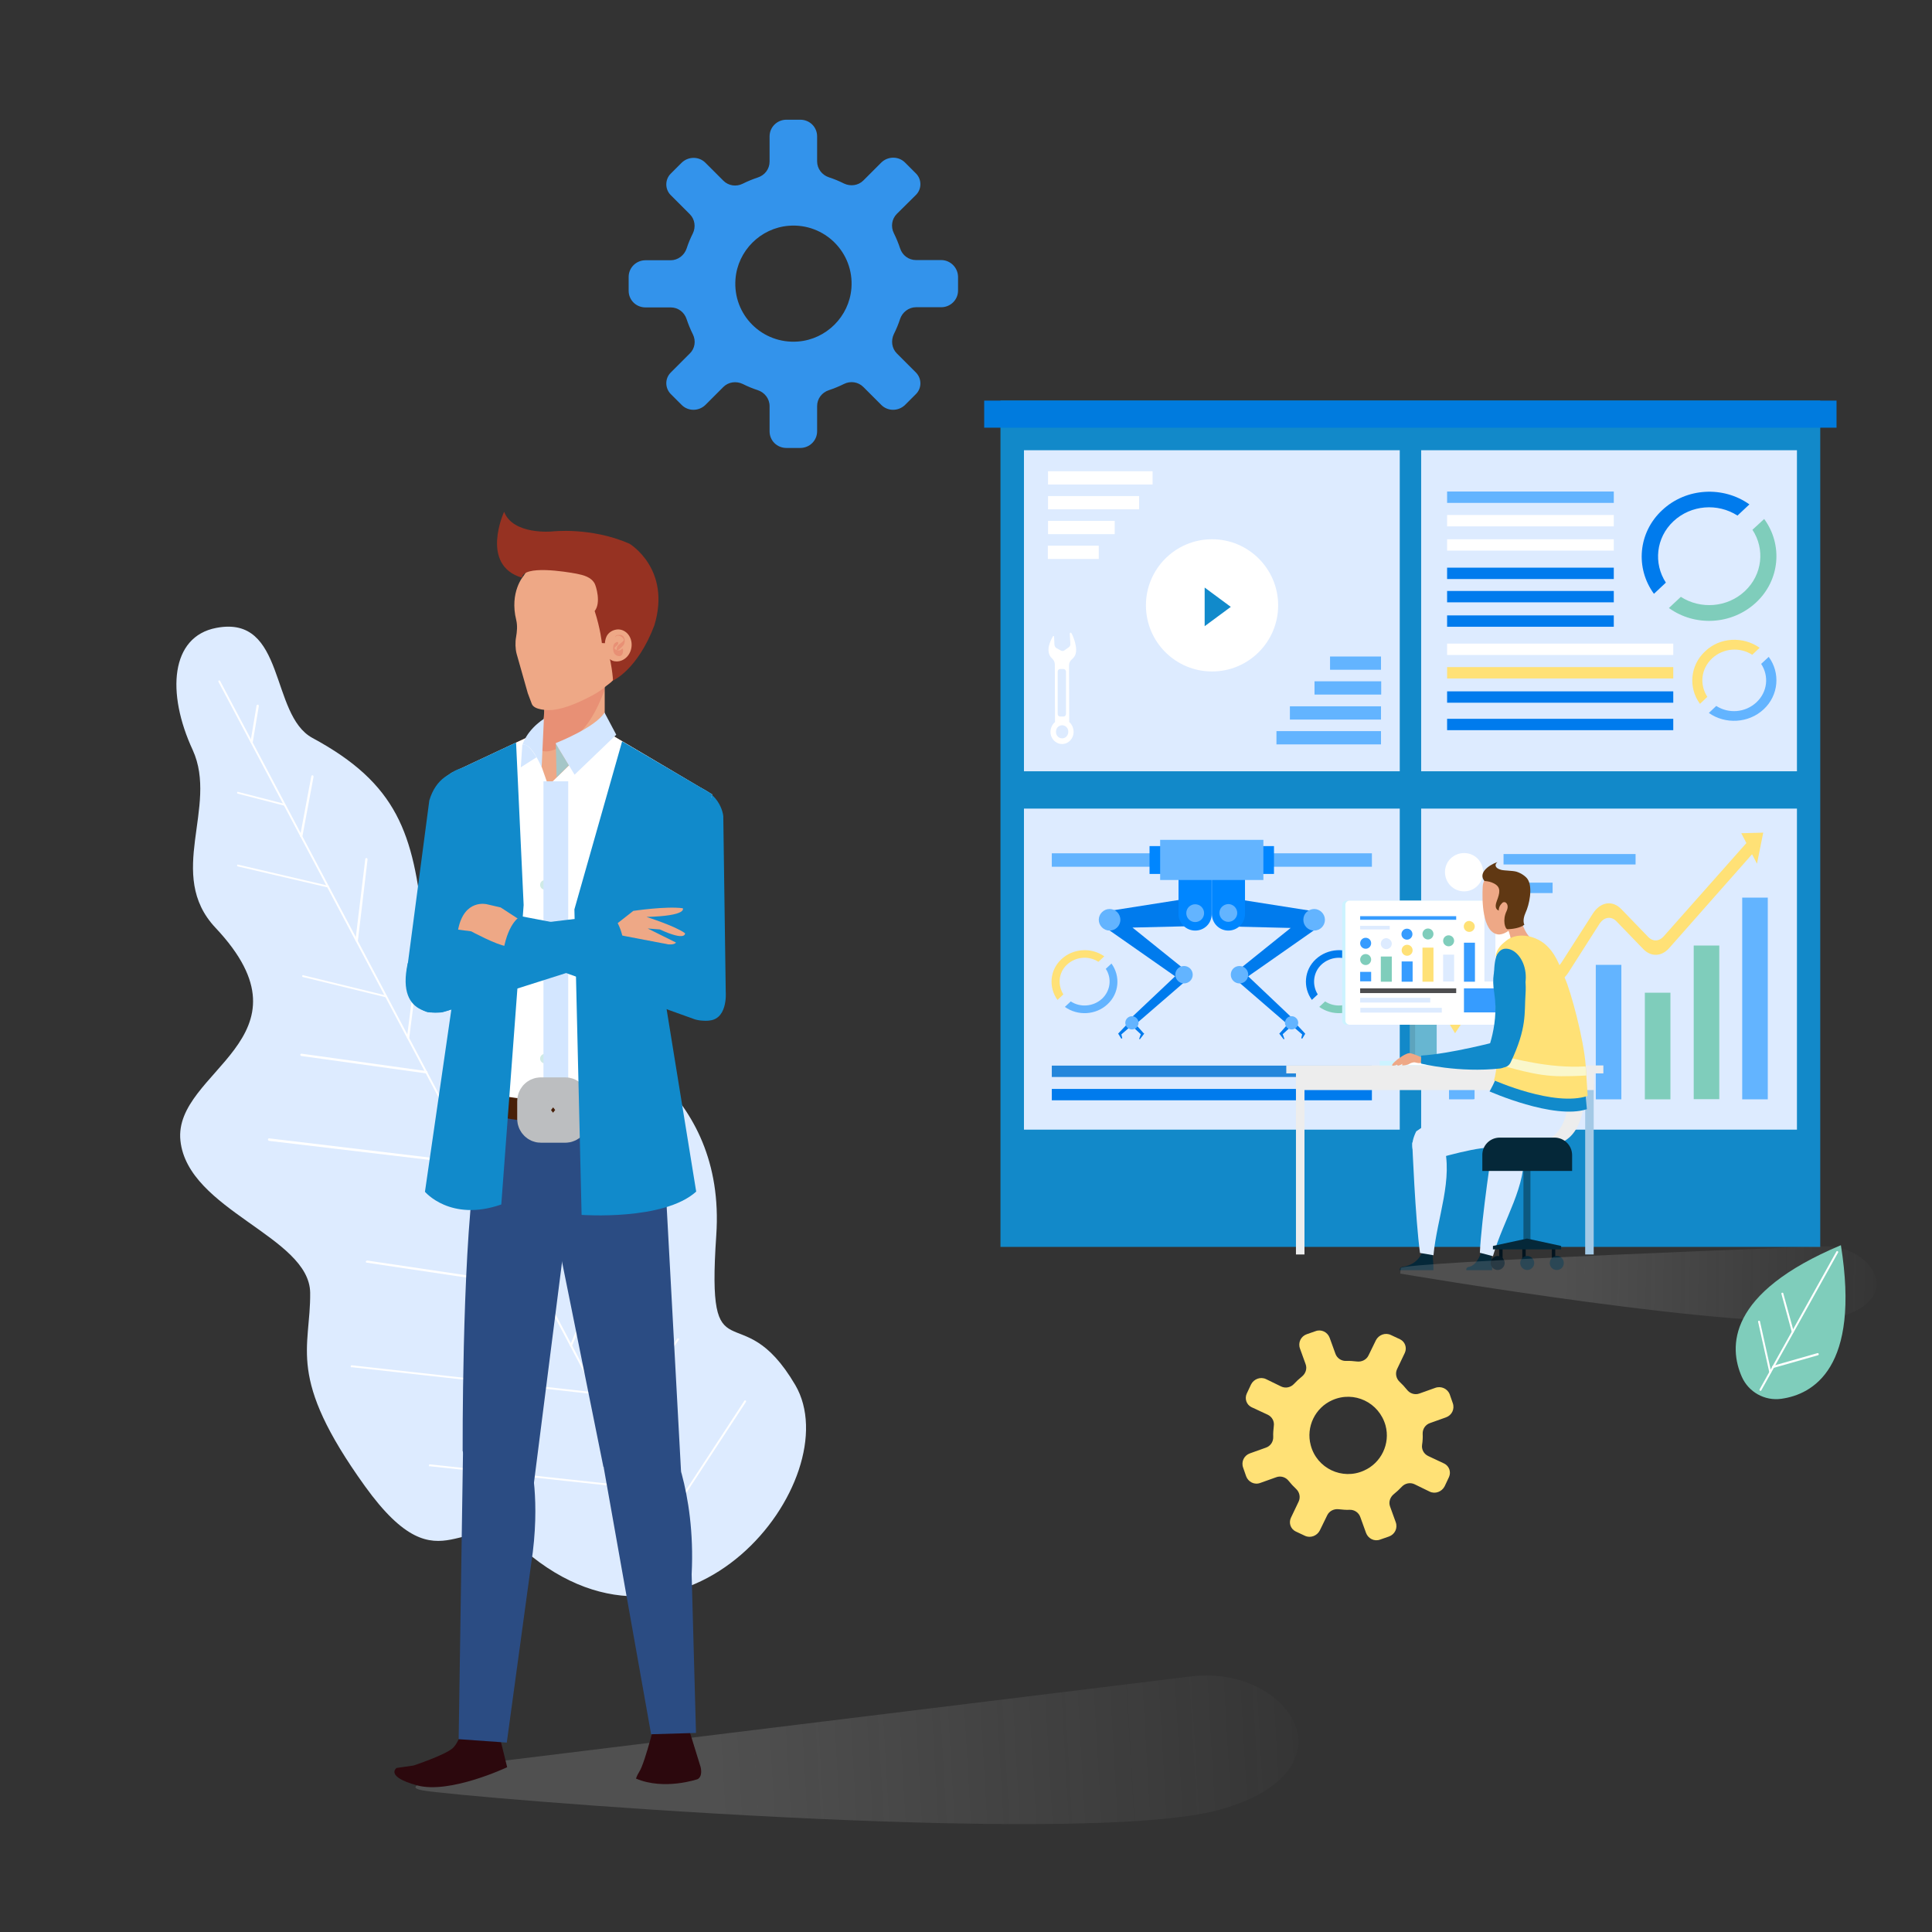 <svg width="230" height="230" viewBox="0 0 230 230" fill="none" xmlns="http://www.w3.org/2000/svg">
<rect x="0" y="0" width="230" height="230" fill="#333333" stroke="none"/>
<path d="M196.695 136.782H198.792V55.065H196.695V136.782Z" fill="#0854BD"/>
<path d="M194.26 60.86H201.25V53.87H194.26V60.86Z" fill="#1F88E4"/>
<path d="M216.696 47.691H119.104V148.44H216.696V47.691Z" fill="#1289C9"/>
<path d="M218.635 47.691H117.165V50.915H218.635V47.691Z" fill="#007BDE"/>
<path d="M166.615 53.599H121.9V91.819H166.637V53.599H166.615Z" fill="#DDEBFF"/>
<path d="M213.9 53.599H169.185V91.819H213.922V53.599H213.9Z" fill="#DDEBFF"/>
<path d="M166.615 96.262H121.9V134.482H166.637V96.262H166.615Z" fill="#DDEBFF"/>
<path d="M213.9 96.262H169.185V134.482H213.922V96.262H213.9Z" fill="#DDEBFF"/>
<path d="M175.544 126.342H172.5V130.874H175.544V126.342Z" fill="#63B4FF"/>
<path d="M181.362 119.059H178.318V130.852H181.362V119.059Z" fill="#63B4FF"/>
<path d="M187.202 121.358H184.158V130.852H187.202V121.358Z" fill="#63B4FF"/>
<path d="M193.019 114.864H189.975V130.874H193.019V114.864Z" fill="#63B4FF"/>
<path d="M198.86 118.179H195.816V130.874H198.86V118.179Z" fill="#7FCDBB"/>
<path d="M204.677 112.564H201.633V130.852H204.677V112.564Z" fill="#7FCDBB"/>
<path d="M210.45 106.859H207.406V130.874H210.45V106.859Z" fill="#63B4FF"/>
<path d="M184.834 105.078H178.971V106.318H184.834V105.078Z" fill="#63B4FF"/>
<path d="M194.711 101.673H178.994V102.914H194.711V101.673Z" fill="#63B4FF"/>
<path d="M209.909 99.125L207.293 99.193L207.902 100.365L198.048 111.482C197.507 112.091 196.763 112.113 196.222 111.55L193.02 108.235C191.96 107.13 190.517 107.355 189.615 108.776L185.917 114.549C185.375 115.405 184.541 115.518 183.887 114.864L181.565 112.497C180.505 111.437 179.129 111.64 178.227 113.015L172.455 121.742L173.222 123.004L178.994 114.278C179.535 113.466 180.37 113.331 181.001 113.985L183.323 116.352C184.406 117.435 185.781 117.209 186.706 115.789L190.404 109.994C190.945 109.159 191.802 109.024 192.433 109.678L195.613 112.97C196.537 113.94 197.8 113.895 198.702 112.88L208.578 101.696L209.165 102.823L209.909 99.125Z" fill="#FFE176"/>
<path d="M175.905 105.439C176.784 104.559 176.784 103.116 175.905 102.214C175.025 101.335 173.582 101.335 172.68 102.214C171.801 103.094 171.801 104.537 172.68 105.439C173.582 106.341 175.025 106.341 175.905 105.439Z" fill="white"/>
<path d="M210.021 61.784C212.254 64.828 211.915 69.067 209.052 71.728C206.165 74.412 201.768 74.615 198.679 72.382L200.1 71.052C202.445 72.563 205.624 72.337 207.721 70.375C209.818 68.414 210.134 65.347 208.623 63.069L210.021 61.784Z" fill="#7FCDBB"/>
<path d="M208.263 60.047L206.842 61.378C204.497 59.867 201.317 60.093 199.22 62.054C197.123 64.016 196.83 67.083 198.318 69.36L196.898 70.691C194.666 67.647 195.004 63.407 197.867 60.746C200.731 58.041 205.173 57.838 208.263 60.047Z" fill="#007BED"/>
<path d="M210.562 78.2C211.96 80.094 211.758 82.777 209.954 84.446C208.172 86.114 205.376 86.25 203.437 84.874L204.316 84.04C205.782 84.987 207.766 84.852 209.097 83.612C210.427 82.371 210.608 80.477 209.661 79.034L210.562 78.2Z" fill="#63B4FF"/>
<path d="M209.48 77.118L208.601 77.952C207.135 77.005 205.151 77.14 203.82 78.38C202.49 79.62 202.31 81.514 203.257 82.958L202.377 83.792C200.979 81.898 201.182 79.215 202.986 77.546C204.722 75.855 207.518 75.719 209.48 77.118Z" fill="#FFE176"/>
<path d="M192.118 58.515H172.274V59.868H192.118V58.515Z" fill="#63B4FF"/>
<path d="M192.118 61.31H172.274V62.663H192.118V61.31Z" fill="white"/>
<path d="M192.118 64.197H172.274V65.55H192.118V64.197Z" fill="white"/>
<path d="M192.118 67.579H172.274V68.932H192.118V67.579Z" fill="#007BED"/>
<path d="M192.118 70.353H172.274V71.706H192.118V70.353Z" fill="#007BED"/>
<path d="M192.118 73.262H172.274V74.615H192.118V73.262Z" fill="#007BED"/>
<path d="M199.175 76.621H172.274V77.974H199.198V76.621H199.175Z" fill="white"/>
<path d="M199.175 79.418H172.274V80.77H199.198V79.418H199.175Z" fill="#FFE176"/>
<path d="M199.175 82.304H172.274V83.657H199.198V82.304H199.175Z" fill="#007BED"/>
<path d="M199.175 85.573H172.274V86.926H199.198V85.573H199.175Z" fill="#007BED"/>
<path d="M137.211 56.102H124.764V57.68H137.211V56.102Z" fill="white"/>
<path d="M135.61 59.056H124.764V60.634H135.61V59.056Z" fill="white"/>
<path d="M132.701 62.01H124.764V63.588H132.701V62.01Z" fill="white"/>
<path d="M130.807 64.963H124.741V66.542H130.807V64.963Z" fill="white"/>
<path d="M151.958 88.618H164.405V87.039H151.958V88.618Z" fill="#63B4FF"/>
<path d="M153.559 85.663H164.405V84.085H153.559V85.663Z" fill="#63B4FF"/>
<path d="M156.49 82.687H164.428V81.108H156.49V82.687Z" fill="#63B4FF"/>
<path d="M158.339 79.733H164.405V78.155H158.339V79.733Z" fill="#63B4FF"/>
<path d="M146.388 106.905L156.558 108.506L156.648 108.528C157.189 108.619 157.55 109.137 157.482 109.656C157.437 109.926 157.279 110.174 157.054 110.31L147.966 116.669L148.012 115.676L154.077 121.426L153.468 122.103L147.155 116.646C146.907 116.42 146.862 116.015 147.087 115.767C147.11 115.744 147.132 115.721 147.155 115.699L147.177 115.676L155.814 108.731L156.332 110.535L146.05 110.287L146.388 106.905Z" fill="#007BED"/>
<path d="M163.322 101.583H125.215V103.184H163.322V101.583Z" fill="#63B4FF"/>
<path d="M136.85 104.041H151.665V100.726H136.85V104.041Z" fill="#0086FF"/>
<path d="M146.23 110.783C147.313 110.783 148.215 109.904 148.215 108.799V104.469H144.269V108.799C144.269 109.904 145.148 110.783 146.23 110.783Z" fill="#0086FF"/>
<path d="M142.419 110.242L132.137 110.49L132.656 108.686L141.292 115.631L141.315 115.653C141.585 115.856 141.63 116.285 141.405 116.533C141.382 116.555 141.36 116.601 141.337 116.623L135.023 122.08L134.415 121.403L140.48 115.676L140.525 116.668L131.438 110.309C130.987 109.994 130.874 109.385 131.19 108.911C131.348 108.686 131.596 108.551 131.844 108.483L131.934 108.46L142.104 106.859L142.419 110.242Z" fill="#007BED"/>
<path d="M142.284 110.783C141.202 110.783 140.3 109.904 140.3 108.799V104.469H144.246V108.799C144.268 109.904 143.389 110.783 142.284 110.783Z" fill="#0086FF"/>
<path d="M142.284 109.769C142.87 109.769 143.344 109.295 143.344 108.709C143.344 108.122 142.87 107.649 142.284 107.649C141.698 107.649 141.224 108.122 141.224 108.709C141.224 109.295 141.698 109.769 142.284 109.769Z" fill="#63B4FF"/>
<path d="M133.377 109.498C133.377 110.219 132.791 110.783 132.092 110.783C131.393 110.783 130.807 110.197 130.807 109.498C130.807 108.799 131.393 108.212 132.092 108.212C132.791 108.212 133.377 108.776 133.377 109.498Z" fill="#63B4FF"/>
<path d="M141.991 116.037C141.991 116.623 141.517 117.074 140.954 117.074C140.39 117.074 139.917 116.6 139.917 116.037C139.917 115.45 140.39 115 140.954 115C141.517 115 141.991 115.45 141.991 116.037Z" fill="#63B4FF"/>
<path d="M135.61 123.681L135.858 122.982L135.88 123.185L134.527 121.945H134.888L133.422 123.207L133.467 123.027L133.603 123.591L133.49 123.658L133.174 123.14L133.107 123.072L133.197 122.959L134.527 121.561L134.708 121.381L134.888 121.584L136.106 122.959L136.218 123.05L136.151 123.14L135.7 123.726L135.61 123.681Z" fill="#007BED"/>
<path d="M134.753 122.554C135.181 122.554 135.542 122.193 135.542 121.764C135.542 121.336 135.181 120.975 134.753 120.975C134.324 120.975 133.964 121.336 133.964 121.764C133.964 122.193 134.324 122.554 134.753 122.554Z" fill="#63B4FF"/>
<path d="M138.135 104.762H150.402V99.982H138.113V104.762H138.135Z" fill="#63B4FF"/>
<path d="M145.17 108.686C145.17 109.272 145.666 109.746 146.23 109.746C146.794 109.746 147.29 109.272 147.29 108.686C147.29 108.1 146.794 107.626 146.23 107.626C145.644 107.649 145.17 108.1 145.17 108.686Z" fill="#63B4FF"/>
<path d="M155.16 109.498C155.16 110.219 155.746 110.783 156.445 110.783C157.167 110.783 157.73 110.197 157.73 109.498C157.73 108.799 157.144 108.212 156.445 108.212C155.723 108.235 155.16 108.776 155.16 109.498Z" fill="#63B4FF"/>
<path d="M146.523 116.037C146.523 116.623 146.997 117.074 147.561 117.074C148.147 117.074 148.598 116.6 148.598 116.037C148.598 115.45 148.124 115 147.561 115C146.974 115 146.523 115.45 146.523 116.037Z" fill="#63B4FF"/>
<path d="M152.815 123.726L152.364 123.14L152.296 123.05L152.386 122.959L153.604 121.584L153.784 121.381L153.987 121.561L155.295 122.959L155.385 123.072L155.34 123.14L155.024 123.658L154.912 123.591L155.047 123.027L155.092 123.207L153.626 121.945H153.987L152.634 123.185L152.657 122.982L152.905 123.681L152.815 123.726Z" fill="#007BED"/>
<path d="M153.762 122.554C154.19 122.554 154.551 122.193 154.551 121.764C154.551 121.336 154.19 120.975 153.762 120.975C153.333 120.975 152.972 121.336 152.972 121.764C152.972 122.193 153.333 122.554 153.762 122.554Z" fill="#63B4FF"/>
<path d="M163.322 126.86H125.215V128.213H163.322V126.86Z" fill="#2386DB"/>
<path d="M163.322 129.634H125.215V130.987H163.322V129.634Z" fill="#007BED"/>
<path d="M132.318 114.707C133.4 116.195 133.242 118.269 131.844 119.555C130.446 120.862 128.281 120.953 126.771 119.87L127.47 119.216C128.597 119.96 130.153 119.848 131.19 118.901C132.205 117.954 132.385 116.465 131.641 115.338L132.318 114.707Z" fill="#63B4FF"/>
<path d="M131.461 113.85L130.762 114.504C129.634 113.76 128.078 113.872 127.041 114.82C126.004 115.767 125.891 117.255 126.59 118.382L125.891 119.036C124.809 117.548 124.967 115.473 126.365 114.188C127.763 112.88 129.95 112.768 131.461 113.85Z" fill="#FFE176"/>
<path d="M162.601 114.707C163.683 116.195 163.525 118.269 162.127 119.555C160.729 120.862 158.565 120.953 157.054 119.87L157.753 119.216C158.88 119.96 160.436 119.848 161.474 118.901C162.488 117.954 162.669 116.465 161.925 115.338L162.601 114.707Z" fill="#7FCDBB"/>
<path d="M161.744 113.85L161.045 114.504C159.918 113.76 158.362 113.872 157.325 114.82C156.31 115.767 156.175 117.255 156.874 118.382L156.175 119.036C155.092 117.548 155.25 115.473 156.648 114.188C158.069 112.88 160.233 112.768 161.744 113.85Z" fill="#007BED"/>
<path d="M155.295 129.07H154.28V149.342H155.295V129.07Z" fill="#EDEDED"/>
<path d="M189.727 129.07H188.713V149.342H189.727V129.07Z" fill="#A3C9E6"/>
<path d="M189.75 127.492H154.28V129.77H189.772V127.492H189.75Z" fill="#EDEDED"/>
<path d="M190.877 126.838H153.13V127.785H190.877V126.838Z" fill="#EDEDED"/>
<path d="M171.034 121.697H167.855V126.838H171.034V121.697Z" fill="#67B6D1"/>
<path d="M168.464 121.697H167.855V126.838H168.464V121.697Z" fill="#5DA4BD"/>
<path d="M178.971 121.99H160.278C160.008 121.99 159.782 121.764 159.782 121.494V107.716C159.782 107.446 160.008 107.22 160.278 107.22H178.971C179.242 107.22 179.468 107.446 179.468 107.716V121.494C179.468 121.742 179.265 121.99 178.971 121.99Z" fill="#CCF3FF"/>
<path d="M179.355 121.99H160.662C160.391 121.99 160.166 121.764 160.166 121.494V107.716C160.166 107.446 160.391 107.22 160.662 107.22H179.355C179.625 107.22 179.851 107.446 179.851 107.716V121.494C179.851 121.742 179.625 121.99 179.355 121.99Z" fill="white"/>
<path d="M179.287 107.987V121.178C179.287 121.291 179.197 121.404 179.062 121.404H160.955C160.842 121.404 160.729 121.314 160.729 121.178V107.987C160.729 107.874 160.819 107.762 160.955 107.762H179.039C179.197 107.762 179.287 107.874 179.287 107.987Z" fill="white"/>
<path d="M173.266 126.297H164.247V126.838H173.266V126.297Z" fill="#CCF3FF"/>
<path d="M174.394 126.297H166.276V126.838H174.394V126.297Z" fill="white"/>
<path d="M163.232 115.699H161.924V116.826H163.232V115.699Z" fill="#369CFF"/>
<path d="M165.69 113.872H164.382V116.871H165.69V113.872Z" fill="#7FCDBB"/>
<path d="M168.17 114.458H166.863V116.871H168.17V114.458Z" fill="#369CFF"/>
<path d="M170.651 112.812H169.343V116.871H170.651V112.812Z" fill="#FFE176"/>
<path d="M173.109 113.647H171.801V116.849H173.109V113.647Z" fill="#DDEBFF"/>
<path d="M175.589 112.226H174.281V116.871H175.589V112.226Z" fill="#369CFF"/>
<path d="M178.024 109.069H176.717V116.849H178.024V109.069Z" fill="#DDEBFF"/>
<path d="M165.442 110.219H161.924V110.648H165.442V110.219Z" fill="#DDEBFF"/>
<path d="M173.357 109.069H161.924V109.498H173.357V109.069Z" fill="#369CFF"/>
<path d="M173.357 117.661H161.924V118.224H173.357V117.661Z" fill="#4D4D4F"/>
<path d="M170.267 118.788H161.924V119.352H170.267V118.788Z" fill="#DDEBFF"/>
<path d="M171.643 119.983H161.947V120.547H171.643V119.983Z" fill="#DDEBFF"/>
<path d="M163.232 114.233C163.232 114.571 162.962 114.887 162.578 114.887C162.24 114.887 161.924 114.616 161.924 114.233C161.924 113.895 162.195 113.579 162.578 113.579C162.939 113.579 163.232 113.872 163.232 114.233Z" fill="#7FCDBB"/>
<path d="M165.69 112.339C165.69 112.677 165.42 112.993 165.036 112.993C164.698 112.993 164.382 112.722 164.382 112.339C164.382 112.001 164.653 111.685 165.036 111.685C165.397 111.708 165.69 112.001 165.69 112.339Z" fill="#DDEBFF"/>
<path d="M170.651 111.189C170.651 111.527 170.38 111.843 169.997 111.843C169.659 111.843 169.343 111.572 169.343 111.189C169.343 110.851 169.614 110.535 169.997 110.535C170.335 110.535 170.651 110.806 170.651 111.189Z" fill="#7FCDBB"/>
<path d="M175.567 110.287C175.567 110.625 175.296 110.941 174.913 110.941C174.574 110.941 174.259 110.671 174.259 110.287C174.259 109.949 174.529 109.633 174.913 109.633C175.296 109.678 175.567 109.949 175.567 110.287Z" fill="#FFE176"/>
<path d="M163.232 112.294C163.232 112.632 162.962 112.948 162.578 112.948C162.24 112.948 161.924 112.677 161.924 112.294C161.924 111.956 162.195 111.64 162.578 111.64C162.939 111.64 163.232 111.911 163.232 112.294Z" fill="#369CFF"/>
<path d="M167.516 113.782C167.877 113.782 168.17 113.489 168.17 113.128C168.17 112.767 167.877 112.474 167.516 112.474C167.156 112.474 166.863 112.767 166.863 113.128C166.863 113.489 167.156 113.782 167.516 113.782Z" fill="#FFE176"/>
<path d="M173.109 112.001C173.109 112.339 172.838 112.655 172.455 112.655C172.116 112.655 171.801 112.384 171.801 112.001C171.801 111.662 172.071 111.347 172.455 111.347C172.793 111.347 173.109 111.617 173.109 112.001Z" fill="#7FCDBB"/>
<path d="M168.148 111.212C168.148 111.55 167.877 111.865 167.494 111.865C167.156 111.865 166.84 111.595 166.84 111.212C166.84 110.873 167.111 110.558 167.494 110.558C167.877 110.558 168.148 110.851 168.148 111.212Z" fill="#369CFF"/>
<path d="M178.024 117.661H174.281V120.524H178.024V117.661Z" fill="#369CFF"/>
<path d="M165.735 126.838C165.848 126.928 166.231 126.793 166.321 126.748C166.321 126.748 166.299 126.86 166.457 126.86C166.615 126.86 166.998 126.635 166.998 126.635C166.998 126.635 166.863 126.748 166.93 126.815C166.975 126.883 167.584 126.793 167.765 126.657C167.945 126.545 168.261 126.432 168.464 126.477C168.667 126.522 169.027 126.635 169.185 126.5C169.343 126.364 169.704 126.545 169.659 126.252C169.636 125.958 168.058 125.35 167.765 125.372C167.449 125.395 166.885 125.733 166.637 125.936C166.299 126.116 165.622 126.748 165.735 126.838Z" fill="#EEA886"/>
<path d="M177.506 149.004C177.506 149.004 177.664 150.627 177.641 151.214H174.552V151.146C174.552 150.988 174.665 150.853 174.822 150.83C175.544 150.718 176.175 149.861 176.446 148.643L177.506 149.004Z" fill="#052839"/>
<path d="M186.841 128.101C186.841 128.101 181.767 131.708 178.002 134.685C177.573 136.151 177.551 137.458 178.475 138.405C178.475 138.405 181.903 136.782 183.233 136.579C185.285 136.263 188.87 136.579 188.735 128.326L186.841 128.101Z" fill="#EDEDED"/>
<path d="M177.731 136.038C177.731 136.038 176.356 145.057 176.175 149.139L177.731 149.545C178.971 145.193 181.813 141.156 181.384 136.827C180.64 134.955 179.332 135.249 177.731 136.038Z" fill="#DDEBFF"/>
<path d="M170.516 149.004C170.516 149.004 170.673 150.627 170.651 151.214H166.637V151.146C166.637 150.988 166.75 150.853 166.908 150.83C167.629 150.718 168.937 150.402 169.478 148.643L170.516 149.004Z" fill="#052839"/>
<path d="M183.459 128.101C183.459 128.101 175.364 129.95 168.599 134.685C167.877 136.151 167.877 137.458 169.388 138.405C169.388 138.405 175.025 136.647 177.303 136.624C181.948 136.624 187.36 137.188 186.638 128.822L183.459 128.101Z" fill="#DDEBFF"/>
<path d="M168.125 136.038C168.125 136.038 168.486 145.103 169.05 149.162L170.651 149.432C171.079 144.922 173.063 140.322 171.846 136.151C170.831 134.437 169.568 134.978 168.125 136.038Z" fill="#DDEBFF"/>
<path d="M182.444 113.354C184.045 112.745 185.466 115.045 186.052 117.367C186.661 119.735 187.608 121.381 186.976 126.297C186.841 127.402 185.195 127.762 183.639 126.928C183.639 126.928 184.27 122.508 182.196 118.517C180.369 115.067 181.88 113.579 182.444 113.354Z" fill="#3C5EAB"/>
<path d="M183.887 123.929C183.887 123.929 178.16 124.989 174.326 124.921L174.236 125.914C174.236 125.914 178.926 127.515 184.293 127.312C185.623 127.312 185.511 125.102 183.887 123.929Z" fill="#3C5EAB"/>
<path d="M176.514 105.552C176.423 107.107 176.446 110.941 178.295 111.234C179.58 111.437 181.474 109.137 181.587 107.919C181.7 106.656 182.557 104.717 179.535 104.154C177.122 103.725 176.559 104.695 176.514 105.552Z" fill="#EEA886"/>
<path d="M180.888 108.731C180.888 108.731 181.226 110.693 182.106 111.55C182.106 111.55 182.241 112.226 181.339 112.587C180.437 112.925 180.054 112.609 179.896 112.519C179.896 112.519 180.009 111.82 179.49 110.557C178.972 109.317 180.888 108.731 180.888 108.731Z" fill="#EEA886"/>
<path d="M179.355 108.46C178.836 109.52 179.174 110.648 179.49 110.625C180.009 110.602 180.978 110.49 181.474 110.084C181.474 110.084 181.181 109.633 181.61 108.663C182.061 107.716 182.489 105.664 181.88 104.695C181.677 104.356 181.114 103.951 180.527 103.77C180.031 103.635 179.062 103.657 178.678 103.545C178.002 103.364 177.866 102.936 178.272 102.62C177.032 103.071 175.995 103.996 176.716 104.875C177.213 104.92 177.483 104.988 177.844 105.168C178.723 105.619 178.565 106.273 178.182 107.288C177.912 108.009 178.16 108.257 178.317 108.348C178.385 108.393 178.43 108.393 178.43 108.393C178.43 108.348 178.43 108.28 178.43 108.235C178.453 108.054 178.543 107.829 178.678 107.671C178.814 107.513 178.881 107.423 179.016 107.4C179.062 107.4 179.107 107.4 179.152 107.4C179.422 107.491 179.625 107.874 179.355 108.46Z" fill="#603813"/>
<path d="M180.437 111.663C178.318 111.933 176.897 114.391 178.678 120.998C179.964 125.778 177.325 129.927 177.325 129.927C177.325 129.927 184.97 133.332 188.916 132.047C188.916 132.047 187.969 120.592 186.232 116.714C184.473 112.835 183.233 111.324 180.437 111.663Z" fill="#118ACB"/>
<path d="M177.844 128.597C177.844 128.597 185.015 131.799 189.006 130.468C189.006 130.468 188.938 129.476 188.848 128.011C188.825 127.695 188.803 127.312 188.78 126.928C188.555 123.659 186.954 117.886 186.322 116.511C185.556 114.639 185.127 113.421 183.91 112.384C182.602 111.302 180.527 110.964 179.265 112.023C178.701 112.497 178.16 112.948 178.047 113.917C178.34 113.421 178.611 113.016 179.107 112.948C180.257 112.813 181.407 114.075 181.61 115.789C181.813 117.503 181.046 119.014 179.873 119.149C179.017 119.262 178.453 118.585 178.002 117.548C177.979 118.157 178.16 118.202 178.272 120.006C178.408 121.945 178.543 123.005 178.295 125.598C178.25 125.959 178.227 126.342 178.182 126.68C178.069 128.078 177.844 128.597 177.844 128.597Z" fill="#FFE176"/>
<path d="M188.848 128.033C187.833 128.101 186.841 128.123 185.894 128.123C182.602 128.123 179.783 127.019 178.205 126.725C178.227 126.387 178.272 126.026 178.318 125.643C180.234 125.959 184.225 127.221 188.758 126.951C188.803 127.334 188.825 127.695 188.848 128.033Z" fill="#FAF7CB"/>
<path d="M179.58 113.737C181.181 113.67 181.768 116.105 181.61 118.337C181.452 120.615 181.813 122.328 179.828 126.5C179.355 127.447 177.822 127.267 176.694 126.072C176.694 126.072 178.543 122.351 177.889 118.224C177.28 114.617 179.039 113.76 179.58 113.737Z" fill="#118ACB"/>
<path d="M178.002 124.042C178.002 124.042 172.748 125.44 169.185 125.666L169.163 126.613C169.163 126.613 173.627 127.74 178.611 127.199C179.851 127.041 179.603 125.012 178.002 124.042Z" fill="#118ACB"/>
<path d="M181.362 147.786H182.196V136.309H181.362V147.786Z" fill="#0C5980"/>
<path d="M184.744 150.176H185.15V148.462H184.744V150.176Z" fill="#03141F"/>
<path d="M184.496 150.357C184.496 150.83 184.857 151.191 185.33 151.191C185.804 151.191 186.164 150.83 186.164 150.357C186.164 149.883 185.804 149.522 185.33 149.522C184.879 149.522 184.496 149.883 184.496 150.357Z" fill="#052839"/>
<path d="M181.226 150.176H181.632V148.462H181.226V150.176Z" fill="#03141F"/>
<path d="M181.813 151.191C182.264 151.191 182.647 150.808 182.647 150.357C182.647 149.906 182.264 149.522 181.813 149.522C181.362 149.522 180.978 149.906 180.978 150.357C180.978 150.808 181.362 151.191 181.813 151.191Z" fill="#052839"/>
<path d="M178.881 148.417H178.475V150.131H178.881V148.417Z" fill="#03141F"/>
<path d="M178.295 151.191C178.746 151.191 179.129 150.808 179.129 150.357C179.129 149.906 178.746 149.522 178.295 149.522C177.844 149.522 177.461 149.906 177.461 150.357C177.461 150.808 177.844 151.191 178.295 151.191Z" fill="#031824"/>
<path d="M177.731 148.327L181.79 147.448L185.849 148.327V148.733H177.731V148.327Z" fill="#052839"/>
<path d="M178.543 135.429H185.06C186.21 135.429 187.157 136.354 187.157 137.526V139.398H176.468V137.526C176.446 136.376 177.37 135.429 178.543 135.429Z" fill="#052839"/>
<path opacity="0.2" d="M166.75 150.965C166.795 150.221 216.989 148.372 216.989 148.372C223.19 148.192 227.091 155.159 218.071 156.986C209.052 158.835 166.705 151.619 166.705 151.619C166.705 151.619 166.682 151.709 166.75 150.965Z" fill="url(#paint0_linear)"/>
<path d="M144.291 79.936C148.637 79.936 152.161 76.413 152.161 72.066C152.161 67.72 148.637 64.197 144.291 64.197C139.945 64.197 136.421 67.72 136.421 72.066C136.421 76.413 139.945 79.936 144.291 79.936Z" fill="white"/>
<path d="M146.523 72.247L143.412 74.547V69.947L146.523 72.247Z" fill="#118ACB"/>
<path d="M124.989 78.064C125.057 78.2 125.169 78.312 125.282 78.425C125.463 78.606 125.575 78.831 125.575 79.102L125.598 85.957C125.282 86.227 125.079 86.633 125.057 87.084C125.034 87.896 125.643 88.55 126.41 88.572C127.176 88.595 127.808 87.941 127.808 87.129C127.808 86.656 127.605 86.227 127.289 85.957L127.266 79.214C127.266 78.944 127.379 78.673 127.605 78.493C127.717 78.403 127.83 78.267 127.92 78.132C128.462 77.298 127.695 75.584 127.537 75.359C127.469 75.268 127.357 75.336 127.357 75.426L127.424 76.689C127.424 76.824 127.357 76.96 127.244 77.05L126.703 77.433C126.59 77.501 126.455 77.523 126.319 77.456L125.778 77.162C125.643 77.095 125.553 76.937 125.53 76.757L125.485 75.787C125.485 75.719 125.395 75.697 125.35 75.742C125.372 75.764 124.448 77.095 124.989 78.064ZM126.455 86.34C126.861 86.34 127.199 86.701 127.176 87.129C127.176 87.558 126.838 87.918 126.432 87.896C126.026 87.896 125.688 87.535 125.711 87.106C125.711 86.678 126.026 86.34 126.455 86.34Z" fill="white"/>
<path d="M126.906 79.959V84.987C126.906 85.168 126.77 85.303 126.613 85.303H126.207C126.049 85.303 125.914 85.168 125.914 84.987V79.959C125.914 79.778 126.049 79.643 126.207 79.643H126.613C126.77 79.643 126.906 79.801 126.906 79.959Z" fill="#DDEBFF"/>
<path d="M219.154 148.237C221.499 162.872 215.817 166.006 212.051 166.525C210.089 166.795 208.172 165.735 207.361 163.909C205.827 160.436 205.489 153.965 219.154 148.237Z" fill="#7FCDBB"/>
<path d="M209.48 165.533C209.458 165.487 209.458 165.442 209.48 165.397L218.613 149.004C218.635 148.936 218.725 148.914 218.771 148.959C218.838 148.982 218.861 149.072 218.816 149.117L209.683 165.51C209.661 165.578 209.57 165.6 209.525 165.555C209.503 165.555 209.503 165.533 209.48 165.533Z" fill="white"/>
<path d="M210.653 163.413C210.653 163.39 210.63 163.39 210.63 163.368L209.3 157.37C209.277 157.302 209.322 157.234 209.39 157.234C209.458 157.212 209.525 157.257 209.525 157.325L210.856 163.323C210.878 163.39 210.833 163.458 210.766 163.458C210.743 163.48 210.675 163.458 210.653 163.413Z" fill="white"/>
<path d="M210.991 162.804C210.991 162.782 210.969 162.782 210.969 162.759C210.946 162.691 210.991 162.624 211.059 162.601L216.358 161.09C216.425 161.068 216.493 161.113 216.516 161.181C216.538 161.248 216.493 161.316 216.425 161.338L211.126 162.849C211.081 162.849 211.036 162.849 210.991 162.804Z" fill="white"/>
<path d="M213.336 158.632C213.336 158.61 213.313 158.61 213.313 158.587L212.073 154.032C212.051 153.965 212.096 153.897 212.163 153.897C212.231 153.874 212.299 153.92 212.299 153.987L213.539 158.52C213.561 158.587 213.516 158.655 213.449 158.655C213.404 158.677 213.359 158.677 213.336 158.632Z" fill="white"/>
<path d="M170.876 165.217L168.982 165.893C168.441 166.096 167.832 165.893 167.494 165.442C167.223 165.104 166.93 164.788 166.615 164.495C166.209 164.112 166.073 163.503 166.321 162.984L167.246 161.045C167.517 160.436 167.269 159.737 166.682 159.444L165.577 158.926C164.923 158.61 164.134 158.903 163.796 159.557L162.917 161.361C162.669 161.88 162.105 162.15 161.541 162.083C161.113 162.037 160.684 161.992 160.256 162.015C159.67 162.037 159.151 161.677 158.971 161.135L158.294 159.264C158.046 158.587 157.302 158.204 156.603 158.475L155.566 158.835C154.867 159.084 154.506 159.828 154.754 160.527L155.43 162.398C155.633 162.939 155.43 163.526 154.979 163.886C154.641 164.157 154.325 164.45 154.032 164.766C153.649 165.172 153.04 165.307 152.521 165.059L150.718 164.18C150.064 163.864 149.274 164.157 148.936 164.811L148.418 165.916C148.147 166.525 148.395 167.224 148.981 167.517L150.921 168.419C151.439 168.667 151.732 169.208 151.642 169.772C151.597 170.2 151.552 170.629 151.574 171.057C151.597 171.643 151.236 172.162 150.695 172.342L148.801 173.019C148.102 173.267 147.741 174.011 147.989 174.71L148.35 175.747C148.598 176.424 149.342 176.807 150.041 176.536L151.935 175.86C152.476 175.657 153.085 175.86 153.423 176.311C153.694 176.649 153.987 176.965 154.303 177.258C154.709 177.641 154.844 178.25 154.596 178.769L153.671 180.708C153.401 181.317 153.649 182.016 154.235 182.309L155.34 182.828C155.994 183.143 156.783 182.85 157.121 182.196L158.001 180.392C158.249 179.874 158.813 179.603 159.376 179.671C159.805 179.716 160.233 179.761 160.662 179.738C161.248 179.716 161.767 180.077 161.947 180.618L162.623 182.489C162.871 183.166 163.616 183.549 164.315 183.279L165.352 182.918C166.051 182.67 166.412 181.926 166.164 181.227L165.487 179.355C165.284 178.814 165.487 178.228 165.938 177.867C166.276 177.596 166.592 177.303 166.885 176.987C167.269 176.582 167.877 176.446 168.396 176.694L170.2 177.574C170.854 177.889 171.643 177.596 171.981 176.942L172.5 175.837C172.771 175.229 172.522 174.53 171.936 174.236L170.02 173.334C169.501 173.086 169.208 172.545 169.298 171.982C169.366 171.553 169.388 171.125 169.366 170.696C169.343 170.11 169.704 169.591 170.245 169.411L172.139 168.734C172.838 168.486 173.199 167.742 172.951 167.043L172.59 166.006C172.342 165.33 171.575 164.969 170.876 165.217ZM164.946 169.704C165.532 171.869 164.427 174.169 162.375 175.071C159.782 176.243 156.761 174.8 156.039 172.049C155.453 169.884 156.558 167.584 158.61 166.683C161.203 165.533 164.179 166.953 164.946 169.704Z" fill="#FFE176"/>
<path d="M112.046 30.96H109.047C108.168 30.96 107.423 30.396 107.153 29.562C106.95 28.953 106.702 28.344 106.409 27.758C106.025 26.991 106.161 26.067 106.769 25.458L109.047 23.203C109.746 22.504 109.746 21.354 109.047 20.655L107.739 19.347C106.972 18.58 105.71 18.58 104.92 19.347L102.778 21.489C102.169 22.098 101.245 22.211 100.478 21.85C99.892 21.557 99.306 21.309 98.674 21.106C97.863 20.835 97.276 20.091 97.276 19.212V16.235C97.276 15.13 96.397 14.251 95.269 14.251H93.623C92.519 14.251 91.617 15.13 91.617 16.235V19.234C91.617 20.114 91.053 20.858 90.219 21.128C89.61 21.331 89.001 21.579 88.415 21.872C87.648 22.256 86.723 22.121 86.115 21.512L83.972 19.37C83.206 18.603 81.943 18.603 81.154 19.37L79.846 20.677C79.147 21.377 79.147 22.526 79.846 23.226L82.123 25.503C82.732 26.112 82.845 27.036 82.484 27.78C82.191 28.367 81.943 28.953 81.74 29.584C81.469 30.396 80.703 30.982 79.846 30.982H76.847C75.742 30.982 74.84 31.862 74.84 32.967V34.613C74.84 35.718 75.719 36.597 76.847 36.597H79.846C80.725 36.597 81.469 37.161 81.74 37.995C81.943 38.604 82.191 39.213 82.484 39.799C82.868 40.566 82.732 41.49 82.123 42.077L79.846 44.354C79.147 45.053 79.147 46.18 79.846 46.902L81.154 48.21C81.921 48.977 83.183 48.977 83.972 48.21L86.115 46.068C86.723 45.459 87.648 45.346 88.415 45.707C89.001 46 89.587 46.248 90.219 46.451C91.03 46.722 91.617 47.466 91.617 48.345V51.344C91.617 52.449 92.496 53.328 93.623 53.328H95.269C96.374 53.328 97.276 52.449 97.276 51.344V48.345C97.276 47.466 97.84 46.722 98.674 46.451C99.283 46.248 99.892 46 100.478 45.707C101.245 45.324 102.169 45.459 102.778 46.068L104.92 48.21C105.687 48.977 106.95 48.977 107.739 48.21L109.047 46.902C109.746 46.203 109.746 45.075 109.047 44.354L106.769 42.077C106.161 41.468 106.048 40.543 106.409 39.776C106.702 39.19 106.95 38.604 107.153 37.972C107.423 37.161 108.19 36.575 109.047 36.575H112.046C113.151 36.575 114.053 35.695 114.053 34.59V32.944C114.03 31.839 113.128 30.96 112.046 30.96ZM101.358 34.32C101.087 37.679 98.381 40.385 95.022 40.656C90.737 40.994 87.219 37.477 87.558 33.215C87.828 29.855 90.534 27.149 93.894 26.878C98.156 26.54 101.696 30.058 101.358 34.32Z" fill="#3393EB"/>
<path d="M25.741 74.75C34.061 73.149 32.1 85.1 37.196 87.851C47.32 93.308 49.237 99.238 50.364 110.174C51.469 121.111 62.112 118.923 67.028 121.133C71.944 123.343 86.465 129.567 85.27 147.065C84.075 164.563 88.111 153.717 94.673 164.878C101.212 176.04 81.64 201.07 62.428 184.564C55.077 178.25 52.845 189.998 43.442 176.92C34.039 163.841 36.993 160.594 36.925 153.897C36.835 147.2 22.358 144.088 21.479 135.79C20.6 127.492 38.075 123.636 25.651 110.445C19.675 104.086 26.034 96.081 22.945 89.294C19.788 82.484 20.306 75.787 25.741 74.75Z" fill="#DDEBFF"/>
<path d="M81.91 186.706C81.888 186.684 81.843 186.684 81.865 186.661L26.011 81.177C25.966 81.132 26.011 81.041 26.034 81.019C26.079 80.974 26.169 81.019 26.192 81.041L82.046 186.503C82.091 186.548 82.046 186.638 82.023 186.661C81.978 186.706 81.933 186.706 81.91 186.706Z" fill="white"/>
<path d="M79.137 181.52C79.137 181.52 79.159 181.474 79.137 181.52C79.047 181.474 79.047 181.407 79.069 181.362L88.607 166.772C88.63 166.705 88.698 166.705 88.765 166.727C88.833 166.75 88.833 166.818 88.81 166.885L79.272 181.429C79.25 181.497 79.204 181.542 79.137 181.52Z" fill="white"/>
<path d="M51.131 174.575C51.063 174.552 51.063 174.507 51.063 174.439C51.063 174.372 51.108 174.327 51.176 174.327L77.017 177.123C77.085 177.123 77.13 177.168 77.13 177.235C77.13 177.303 77.085 177.348 77.017 177.348L51.176 174.552C51.153 174.575 51.131 174.575 51.131 174.575Z" fill="white"/>
<path d="M73.161 170.155C73.161 170.155 73.116 170.132 73.161 170.155C73.094 170.087 73.094 170.02 73.116 169.975L80.625 159.376C80.648 159.309 80.715 159.309 80.783 159.331C80.851 159.354 80.851 159.422 80.828 159.489L73.319 170.087C73.252 170.155 73.207 170.177 73.161 170.155Z" fill="white"/>
<path d="M41.818 162.781C41.751 162.759 41.751 162.714 41.751 162.646C41.751 162.578 41.818 162.533 41.864 162.533L71.019 165.78C71.087 165.78 71.132 165.848 71.132 165.893C71.132 165.961 71.064 166.006 71.019 166.006L41.864 162.759C41.841 162.781 41.818 162.781 41.818 162.781Z" fill="white"/>
<path d="M67.93 160.301C67.862 160.278 67.84 160.188 67.862 160.143L76.566 139.646C76.589 139.578 76.679 139.556 76.724 139.578C76.792 139.601 76.814 139.691 76.792 139.736L68.088 160.233C68.065 160.301 67.975 160.323 67.93 160.301Z" fill="white"/>
<path d="M43.622 150.312C43.554 150.289 43.554 150.244 43.554 150.176C43.554 150.109 43.622 150.086 43.712 150.063L64.345 153.13C64.412 153.13 64.457 153.198 64.457 153.288C64.457 153.356 64.39 153.401 64.299 153.401L43.622 150.312C43.645 150.312 43.645 150.312 43.622 150.312Z" fill="white"/>
<path d="M59.452 144.313C59.429 144.291 59.452 144.268 59.452 144.313C59.361 144.268 59.361 144.201 59.384 144.156L67.096 131.618C67.118 131.551 67.208 131.528 67.254 131.573C67.321 131.596 67.321 131.663 67.299 131.731L59.587 144.268C59.564 144.291 59.497 144.313 59.452 144.313Z" fill="white"/>
<path d="M31.964 135.768C31.897 135.745 31.897 135.7 31.897 135.632C31.897 135.565 31.964 135.52 32.055 135.52L56.543 138.451C56.61 138.451 56.633 138.519 56.656 138.609C56.656 138.676 56.588 138.721 56.498 138.721L31.987 135.813C31.987 135.79 31.987 135.79 31.964 135.768Z" fill="white"/>
<path d="M54.175 134.302C54.107 134.28 54.085 134.189 54.107 134.144L56.836 126.568C56.858 126.5 56.903 126.478 56.994 126.5C57.061 126.523 57.106 126.568 57.061 126.658L54.333 134.234C54.31 134.302 54.22 134.325 54.175 134.302Z" fill="white"/>
<path d="M35.82 125.688C35.752 125.665 35.752 125.62 35.752 125.553C35.752 125.485 35.82 125.44 35.91 125.44L50.793 127.514C50.86 127.514 50.883 127.582 50.905 127.672C50.905 127.74 50.838 127.785 50.748 127.785L35.865 125.711C35.843 125.688 35.843 125.688 35.82 125.688Z" fill="white"/>
<path d="M36.046 116.308C35.978 116.285 35.978 116.24 35.978 116.172C36.001 116.105 36.046 116.059 36.113 116.105L45.99 118.517C46.057 118.54 46.08 118.585 46.057 118.653C46.035 118.72 45.99 118.743 45.922 118.72L36.046 116.308Z" fill="white"/>
<path d="M42.382 112.069C42.315 112.046 42.315 112.001 42.315 111.933L43.487 102.26C43.487 102.192 43.555 102.147 43.645 102.147C43.712 102.147 43.735 102.215 43.758 102.305L42.608 111.978C42.608 112.046 42.54 112.091 42.45 112.091C42.405 112.069 42.405 112.069 42.382 112.069Z" fill="white"/>
<path d="M48.515 123.636C48.447 123.614 48.447 123.569 48.447 123.501L49.169 117.886C49.169 117.819 49.237 117.773 49.327 117.773C49.395 117.773 49.417 117.841 49.44 117.931L48.718 123.546C48.718 123.614 48.65 123.659 48.56 123.659C48.538 123.636 48.538 123.636 48.515 123.636Z" fill="white"/>
<path d="M28.289 103.139C28.221 103.117 28.221 103.071 28.221 103.004C28.244 102.936 28.289 102.914 28.357 102.936L39.067 105.439C39.135 105.462 39.157 105.507 39.135 105.574C39.112 105.642 39.067 105.687 39 105.642L28.289 103.139C28.311 103.139 28.311 103.139 28.289 103.139Z" fill="white"/>
<path d="M35.798 99.644C35.73 99.621 35.73 99.576 35.73 99.509L37.06 92.406C37.083 92.338 37.128 92.293 37.218 92.293C37.286 92.316 37.308 92.361 37.331 92.451L36.001 99.554C35.956 99.599 35.91 99.644 35.798 99.644C35.798 99.644 35.843 99.644 35.798 99.644Z" fill="white"/>
<path d="M28.289 94.48C28.221 94.458 28.221 94.413 28.221 94.345C28.244 94.277 28.289 94.232 28.357 94.277L33.881 95.698C33.949 95.721 33.971 95.766 33.949 95.833C33.926 95.901 33.881 95.946 33.813 95.901L28.289 94.48C28.334 94.503 28.334 94.503 28.289 94.48Z" fill="white"/>
<path d="M29.89 88.437C29.822 88.415 29.822 88.37 29.822 88.302L30.544 83.995C30.544 83.927 30.611 83.905 30.702 83.882C30.769 83.882 30.792 83.95 30.814 84.04L30.093 88.347C30.025 88.392 29.98 88.437 29.89 88.437C29.913 88.46 29.913 88.46 29.89 88.437Z" fill="white"/>
<path opacity="0.2" d="M58.256 209.819L142.071 199.536C153.571 198.364 161.734 210.766 145.228 215.433C128.722 220.078 54.401 213.945 50.274 213.133C46.982 212.479 54.446 211.532 58.256 209.819Z" fill="url(#paint1_linear)"/>
<path d="M53.544 95.833L52.078 96.149C52.078 96.149 48.019 113.534 49.553 117.683C51.063 121.809 53.521 117.728 54.288 117.345C55.055 116.961 61.819 97.817 61.819 97.817L53.544 95.833Z" fill="#E59375"/>
<path d="M48.448 115.496L51.109 95.292C52.687 89.971 58.527 91.932 58.527 91.932C62.902 93.556 62.203 97.006 62.203 97.006L56.205 117.774C56.205 117.774 55.055 120.93 50.906 120.502C50.928 120.502 47.884 119.78 48.448 115.496Z" fill="#118ACB"/>
<path d="M55.618 204.249C55.618 204.249 54.829 207.293 53.882 208.127C52.913 208.962 49.237 210.179 49.237 210.179L47.208 210.473C47.208 210.473 45.787 211.487 49.665 212.547C53.566 213.607 60.376 210.382 60.376 210.382L58.843 204.136L55.618 204.249Z" fill="#2C080D"/>
<path d="M76.115 210.901C76.814 209.841 78.235 204.001 78.235 204.001L81.414 203.911L83.399 210.337C83.399 210.337 83.714 211.42 83.06 211.803C83.06 211.803 79.092 213.178 75.71 211.735C75.732 211.735 75.777 211.442 76.115 210.901Z" fill="#2C080D"/>
<path d="M56.43 122.396L52.371 97.592C52.371 97.592 50.973 93.872 53.769 92L64.435 86.994H71.944L84.752 94.571L76.363 122.396H56.43Z" fill="#EEA886"/>
<path d="M76.341 122.396C76.341 122.396 78.641 127.65 79.204 139.736C79.204 139.736 61.887 145.171 56.453 139.736L56.43 122.396H76.341Z" fill="#2B4C83"/>
<path d="M64.999 139.669C64.976 143.728 68.133 147.042 72.056 147.065C75.98 147.087 79.182 143.84 79.227 139.781C79.25 135.723 76.093 132.408 72.169 132.385C68.223 132.363 65.021 135.61 64.999 139.669Z" fill="#2B4C83"/>
<path d="M79.204 140.661L81.076 175.183C81.076 175.183 77.739 179.558 71.831 174.62L65.427 142.871C65.427 142.871 68.539 132.205 79.204 140.661Z" fill="#2B4C83"/>
<path d="M79.61 171.17C79.61 171.17 82.857 177.348 82.339 187.427L82.857 206.301L77.513 206.459L71.876 174.732C71.876 174.732 74.852 164.089 79.61 171.17Z" fill="#2B4C83"/>
<path d="M56.498 139.759C56.092 143.795 57.512 147.245 61.436 147.628C65.337 148.034 68.832 145.08 69.238 141.044C69.644 137.008 66.825 133.422 62.902 133.017C59.001 132.633 56.904 135.722 56.498 139.759Z" fill="#2B4C83"/>
<path d="M67.569 145.058L63.555 176.604C63.555 176.604 56.475 177.551 55.077 172.726C55.077 172.726 54.987 150.447 56.475 139.736C56.498 139.759 66.081 135.069 67.569 145.058Z" fill="#2B4C83"/>
<path d="M63.127 173.808C63.127 173.808 64.412 178.543 63.24 186.142L60.331 207.451L54.603 207.045L55.122 172.703C55.1 172.725 58.257 167.967 63.127 173.808Z" fill="#2B4C83"/>
<path d="M83.624 97.615L85.09 97.998C85.09 97.998 87.367 115.496 85.654 119.555C83.94 123.614 82.339 119.577 81.595 119.172C80.851 118.766 75.281 99.238 75.281 99.238L83.624 97.615Z" fill="#EEA886"/>
<path d="M79.701 119.014L74.92 98.426C75.912 92.857 81.211 93.24 81.211 93.24C85.856 93.668 86.105 97.163 86.105 97.163L86.398 118.112C86.398 118.112 86.691 121.697 84.007 121.494C84.007 121.516 80.151 120.908 79.701 119.014Z" fill="#118ACB"/>
<path d="M71.989 81.515V89.542H63.488C63.488 89.542 65.585 86.363 64.525 81.515H71.989Z" fill="#EEA886"/>
<path d="M67.659 88.347C66.893 88.843 65.269 89.88 64.322 89.272C64.074 89.114 63.961 88.888 63.916 88.64C64.457 87.355 65.224 84.829 64.502 81.515H71.944V82.236C71.042 84.604 69.847 86.926 67.659 88.347Z" fill="#E89075"/>
<path d="M72.169 81.627C72.169 81.627 73.612 80.996 75.258 77.433C75.258 77.433 78.821 73.194 76.296 68.391C76.296 68.391 74.808 64.332 67.592 65.46C67.592 65.46 66.938 76.351 72.169 81.627Z" fill="#F8A07D"/>
<path d="M63.307 83.792L62.834 82.529L61.504 77.839C61.346 77.253 61.323 76.464 61.436 75.855C61.549 75.201 61.616 74.502 61.459 73.826C60.624 70.466 62.338 68.549 62.338 68.549C64.232 65.37 68.922 65.257 68.922 65.257C74.717 65.415 75.349 71.007 75.349 71.007C76.363 74.705 73.477 77.884 73.477 77.907C73.252 78.155 73.387 79.373 73.319 79.733C73.049 81.222 71.651 82.191 70.41 82.845C69.035 83.567 67.366 84.333 65.833 84.514C65.224 84.581 63.578 84.536 63.307 83.792Z" fill="#EEA886"/>
<path d="M77.739 121.72C77.716 122.554 78.979 131.19 78.46 131.303C78.46 131.303 64.119 134.618 56.475 131.303L56.453 122.396L52.394 97.592C52.394 97.592 50.996 93.872 53.792 92L64.457 86.994L63.736 89.159L65.269 93.533L71.966 86.994L84.774 94.571C84.052 96.938 83.353 99.329 82.632 101.696C81.324 106.071 80.016 110.468 78.663 114.82C78.641 114.797 77.513 119.532 77.739 121.72Z" fill="white"/>
<path d="M66.171 88.55L66.261 92.541L67.727 91.098L66.171 88.55Z" fill="#A5C6C7"/>
<path d="M64.3 105.349C64.3 105.664 64.548 105.912 64.863 105.912C65.179 105.912 65.427 105.664 65.427 105.349C65.427 105.033 65.179 104.785 64.863 104.785C64.548 104.762 64.3 105.033 64.3 105.349Z" fill="#CFEAE6"/>
<path d="M64.3 115.677C64.3 115.992 64.548 116.263 64.863 116.263C65.179 116.263 65.427 116.015 65.427 115.677C65.427 115.361 65.179 115.113 64.863 115.113C64.548 115.113 64.3 115.361 64.3 115.677Z" fill="#CFEAE6"/>
<path d="M64.3 126.027C64.3 126.342 64.548 126.59 64.863 126.59C65.179 126.59 65.427 126.342 65.427 126.027C65.427 125.711 65.179 125.463 64.863 125.463C64.548 125.463 64.3 125.711 64.3 126.027Z" fill="#CFEAE6"/>
<path d="M66.171 93.015V132.272" stroke="#D3E6FF" stroke-width="2.948" stroke-miterlimit="10"/>
<path d="M56.543 132.115C56.543 132.115 63.871 135.542 78.844 132.047C79.092 131.979 78.979 131.348 78.979 131.348L78.844 129.905C78.776 129.454 78.528 129.476 78.528 129.476C78.528 129.476 64.187 132.791 56.543 129.476C56.543 129.476 56.25 129.431 56.227 129.882V131.686C56.205 131.664 56.205 132.024 56.543 132.115Z" fill="#471F08"/>
<path d="M63.984 133.197C63.984 133.422 64.164 133.625 64.39 133.625H67.299C67.524 133.625 67.704 133.445 67.704 133.197V131.1C67.704 130.874 67.524 130.671 67.299 130.671H64.39C64.164 130.671 63.984 130.852 63.984 131.1V133.197Z" stroke="#BCBEC0" stroke-width="4.823" stroke-miterlimit="10"/>
<path d="M67.704 132.024H66.171" stroke="#BCBEC0" stroke-width="4.823" stroke-miterlimit="10"/>
<path d="M66.171 88.46C66.171 88.46 70.861 86.633 71.966 84.829L73.364 87.467L68.403 92.225L66.171 88.55" fill="#D3E6FF"/>
<path d="M62.135 68.774C62.338 67.241 67.344 68.053 68.652 68.301C69.441 68.459 70.365 68.684 70.794 69.473C70.952 69.766 71.583 71.751 70.794 72.743C71.493 74.885 71.651 76.554 71.651 76.554L72.056 76.576C72.846 78.583 72.981 81.019 72.981 81.019C72.981 81.019 75.89 79.756 77.897 74.457C79.949 67.692 74.92 64.716 74.92 64.716C70.298 62.709 65.698 63.272 65.698 63.272C65.698 63.272 61.075 63.701 60.015 60.927C60.015 60.905 57.084 67.264 62.135 68.774Z" fill="#963222"/>
<path d="M72.575 78.448C72.778 78.628 73.049 78.741 73.387 78.741C74.311 78.763 75.123 77.952 75.191 76.892C75.258 75.855 74.582 74.975 73.635 74.93C73.206 74.93 72.778 75.088 72.462 75.404C72.011 75.832 71.944 76.712 72.034 77.298C72.102 77.771 72.282 78.177 72.575 78.448Z" fill="#EEA886"/>
<path d="M73.251 75.9C73.342 75.336 74.424 75.922 74.244 76.238C74.131 76.418 73.951 76.531 73.77 76.666C73.545 76.824 73.454 76.982 73.409 77.253C73.409 77.275 73.409 77.388 73.409 77.411C73.545 77.523 74.041 77.005 74.153 76.892C74.356 76.689 74.424 76.306 74.334 76.013C74.244 75.719 74.041 75.562 73.748 75.584C73.499 75.584 73.229 75.584 73.251 75.9C73.251 75.922 73.229 75.855 73.251 75.9Z" fill="#E89075"/>
<path d="M73.59 76.486C73.477 76.351 73.364 76.463 73.251 76.531C73.139 76.599 73.071 76.711 73.026 76.847C72.958 77.14 72.981 77.523 73.116 77.771C73.251 77.974 73.454 78.109 73.702 78.109C74.041 78.109 74.153 77.816 74.176 77.523C74.176 77.456 74.198 77.275 74.131 77.23C74.063 77.185 73.996 77.298 73.928 77.343C73.86 77.41 73.748 77.433 73.635 77.433C73.454 77.433 73.251 77.343 73.139 77.185C73.116 77.162 73.094 77.117 73.094 77.095C73.094 77.275 73.094 77.32 73.116 77.23C73.139 77.185 73.161 77.14 73.184 77.095C73.274 76.959 73.409 76.892 73.499 76.779C73.545 76.734 73.635 76.553 73.59 76.486Z" fill="#E89075"/>
<path d="M74.063 88.257L68.381 108.258L69.238 144.629C69.238 144.629 79.024 145.351 82.88 141.856L79.227 119.329L84.774 94.548L74.063 88.257Z" fill="#118ACB"/>
<path d="M61.436 88.392L54.942 91.436C54.942 91.436 51.244 92.406 52.01 96.239L54.13 117.435L50.59 141.878C50.59 141.878 53.634 145.509 59.677 143.389L62.338 107.739L61.436 88.392Z" fill="#118ACB"/>
<path d="M62.202 88.662C62.202 88.662 62.631 86.994 64.75 85.573L64.48 91.346C64.457 91.346 63.285 88.392 62.202 88.662Z" fill="#D3E6FF"/>
<path d="M61.999 91.346L62.18 88.663C62.834 88.505 63.398 89.407 63.871 90.151L61.999 91.346Z" fill="#D3E6FF"/>
<path d="M72.778 110.49L75.394 108.438C75.394 108.438 79.317 107.852 81.279 108.123C81.279 108.123 81.933 109.025 76.972 109.16C76.972 109.16 80.445 110.265 81.55 111.099C81.55 111.099 81.73 112.114 78.551 110.648L77.108 110.535L80.467 112.204C80.467 112.204 80.332 112.835 77.288 112.024L74.221 112.362L72.778 110.49Z" fill="#EEA886"/>
<path d="M56.092 110.874L72.868 108.867C73.702 109.881 74.514 111.753 74.153 113.692L52.709 120.502C52.709 120.502 47.049 121.517 48.538 114.684C48.56 114.684 50.95 111.212 56.092 110.874Z" fill="#118ACB"/>
<path d="M56.092 110.873C56.092 110.873 59.113 112.497 60.241 112.632L62 109.588L59.609 108.032L57.963 107.649C57.963 107.649 55.258 106.95 54.536 110.67L56.092 110.873Z" fill="#EEA886"/>
<path d="M86.127 116.759C87.142 122.892 82.677 121.336 82.677 121.336L59.925 113.151C60.556 109.633 62 109.069 62 109.069L81.459 112.79C81.459 112.79 85.135 113.94 86.127 116.759Z" fill="#118ACB"/>
<defs>
<linearGradient id="paint0_linear" x1="185.822" y1="152.398" x2="226.648" y2="153.006" gradientUnits="userSpaceOnUse">
<stop stop-color="#C4C4C4"/>
<stop offset="1" stop-color="#C4C4C4" stop-opacity="0"/>
</linearGradient>
<linearGradient id="paint1_linear" x1="84.75" y1="211.273" x2="160.658" y2="206.883" gradientUnits="userSpaceOnUse">
<stop stop-color="#C4C4C4"/>
<stop offset="1" stop-color="#C4C4C4" stop-opacity="0"/>
</linearGradient>
</defs>
</svg>
